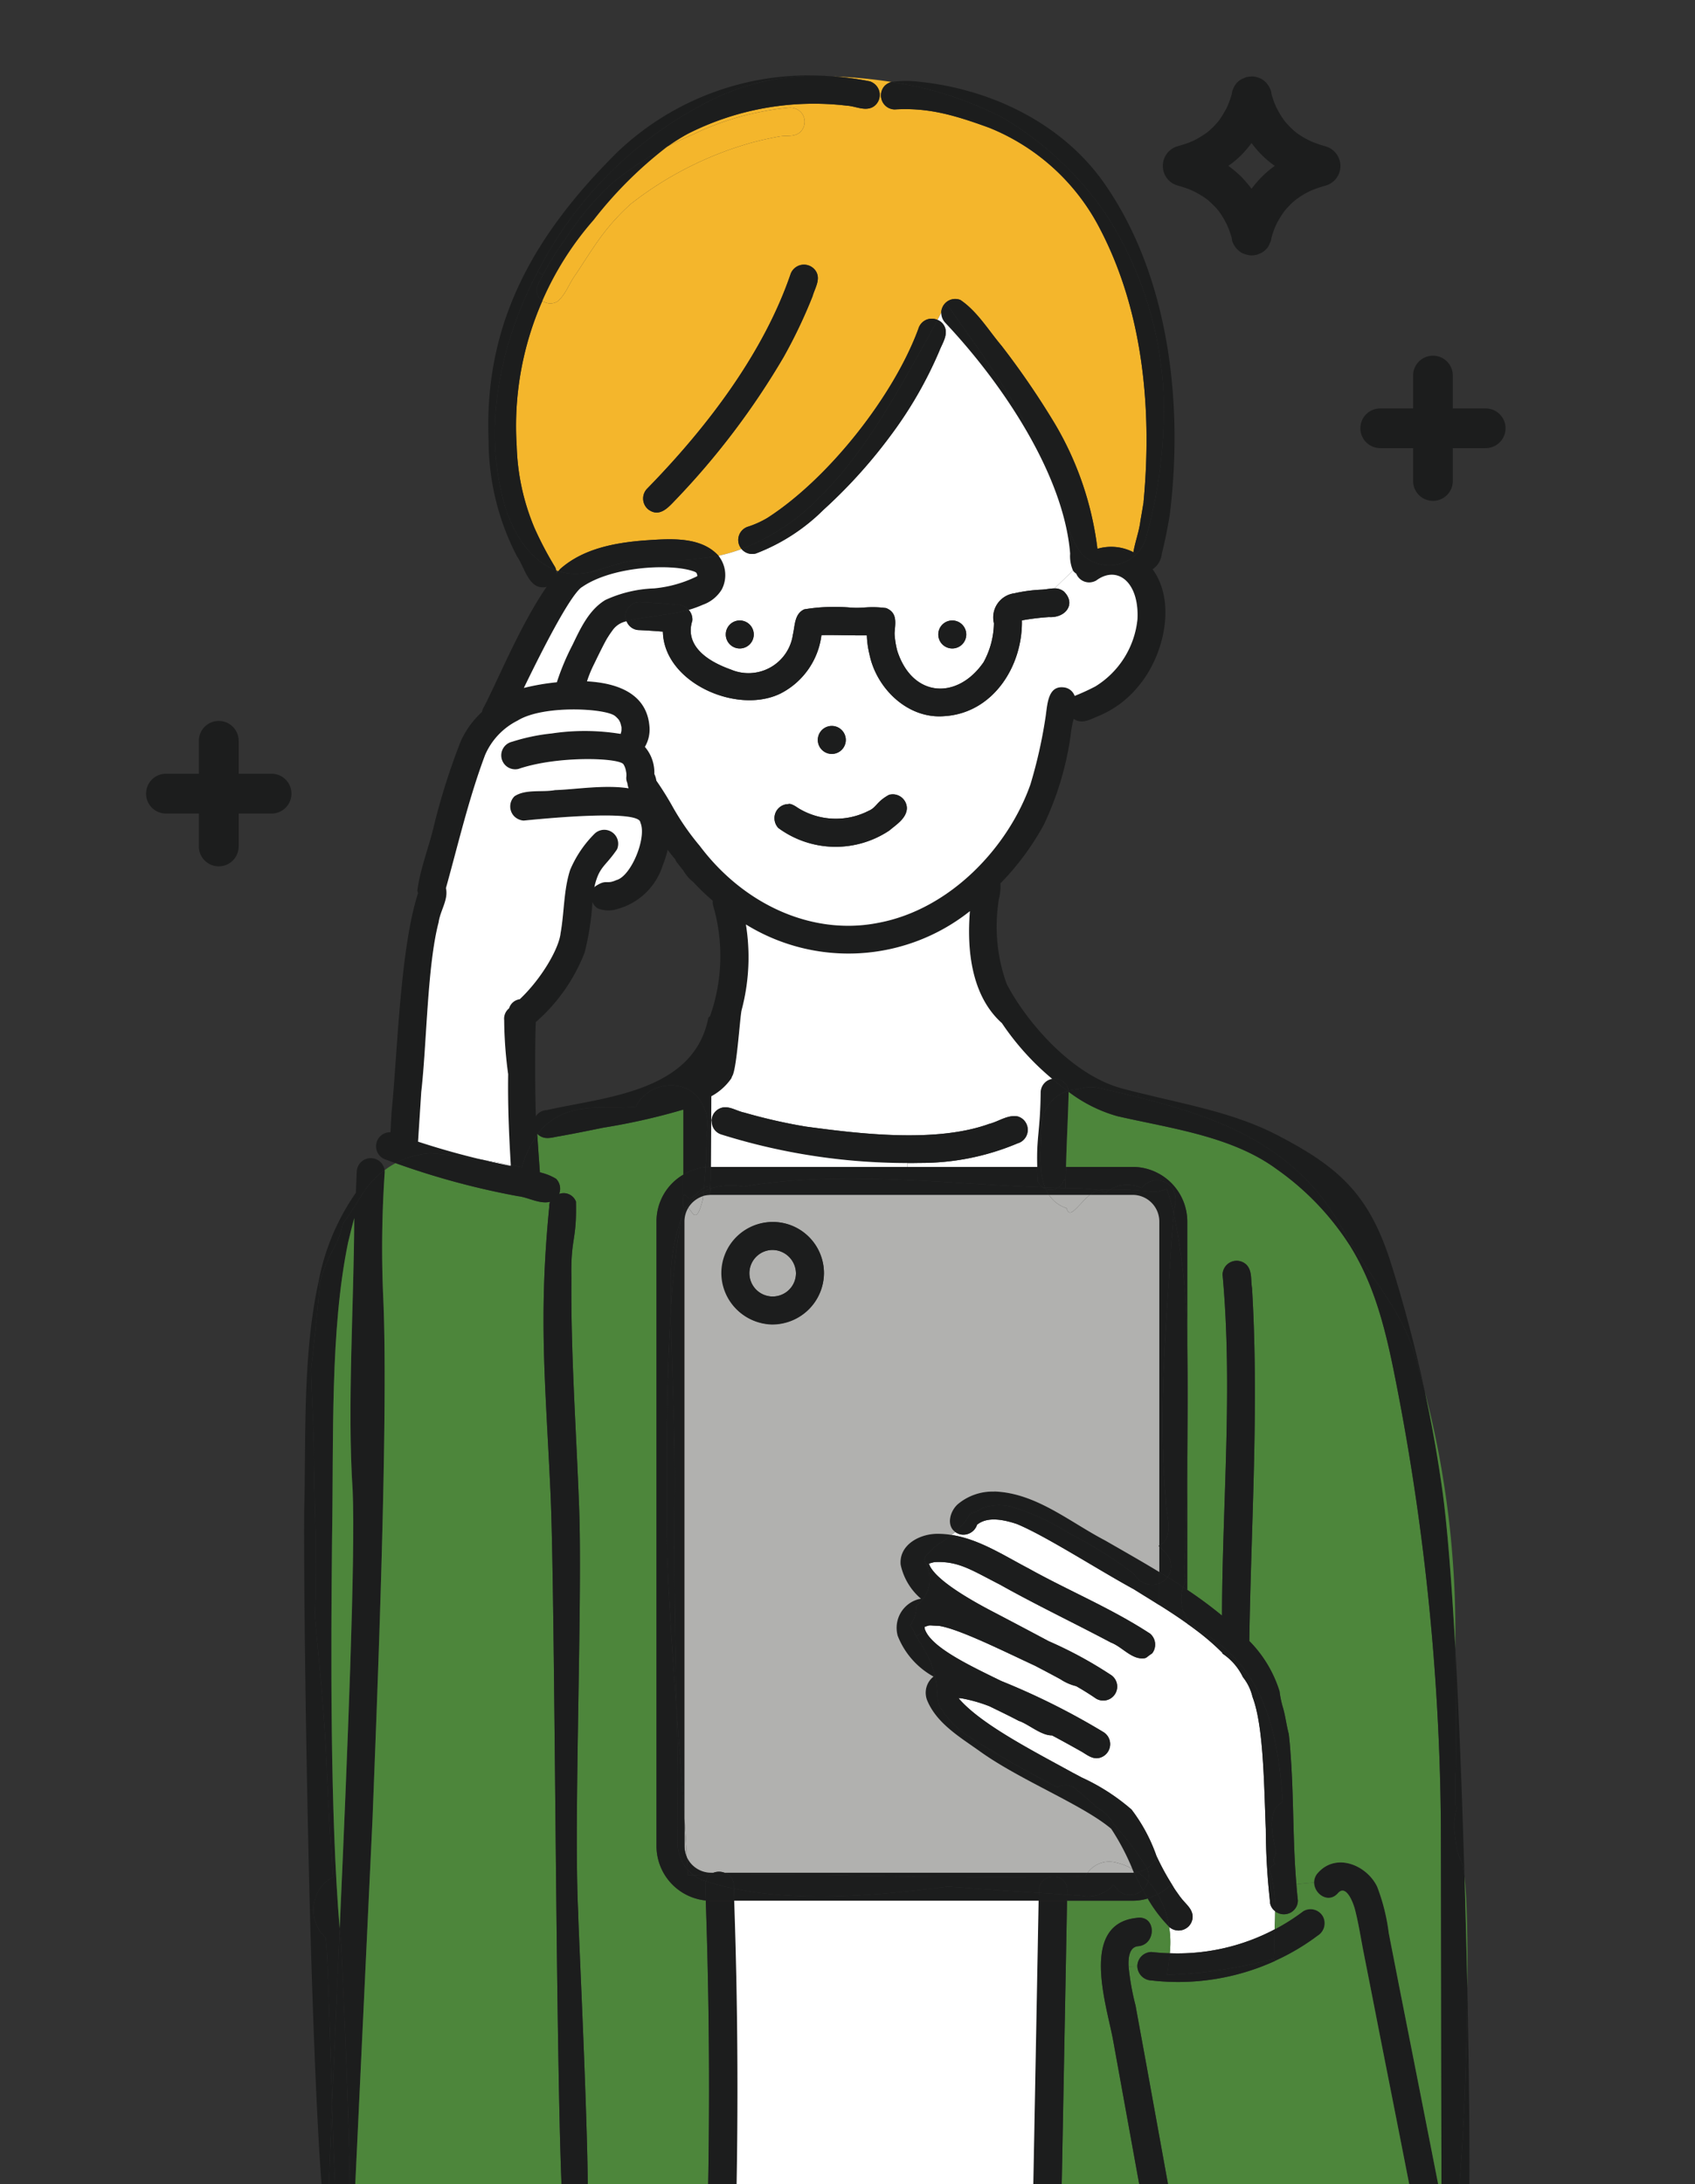 <svg xmlns="http://www.w3.org/2000/svg" xmlns:xlink="http://www.w3.org/1999/xlink" width="149" height="192" viewBox="0 0 149 192">
  <rect x="0" y="0" width="149" height="192" fill="#333333" stroke="none"/>
  <defs>
    <clipPath id="clip-path">
      <rect id="長方形_1864" data-name="長方形 1864" width="149" height="192" transform="translate(0 30.67)" fill="none"/>
    </clipPath>
    <clipPath id="clip-path-2">
      <rect id="長方形_1863" data-name="長方形 1863" width="119.51" height="189.356" transform="translate(12.84 37.319)" fill="none"/>
    </clipPath>
  </defs>
  <g id="グループ_1152" data-name="グループ 1152" transform="translate(0 -30.67)">
    <g id="グループ_1151" data-name="グループ 1151" clip-path="url(#clip-path)">
      <g id="グループ_1150" data-name="グループ 1150">
        <g id="グループ_1149" data-name="グループ 1149" clip-path="url(#clip-path-2)">
          <g id="グループ_1148" data-name="グループ 1148">
            <g id="グループ_1147" data-name="グループ 1147" clip-path="url(#clip-path-2)">
              <path id="パス_4350" data-name="パス 4350" d="M77.82,39.95a1.217,1.217,0,0,0,.83.34c2.89-.17,5.13.45,8.31,1.61a18.888,18.888,0,0,1,9.79,8.99c3.57,6.89,4.59,15.27,3.77,23.95a.249.249,0,0,1-.01.08c-.06.36-.21,1.26-.26,1.52-.11.94-.47,1.86-.62,2.78a.351.351,0,0,1-.08-.05,4.268,4.268,0,0,0-3.08-.26,28.265,28.265,0,0,0-3.74-10.99,71.576,71.576,0,0,0-4.69-6.86c-1.15-1.36-2.13-3.02-3.61-4.02a1.223,1.223,0,0,0-1.6.68,1.117,1.117,0,0,0-.09.44l-.33.63a1.217,1.217,0,0,0-1.14.07,1.246,1.246,0,0,0-.54.71C78.59,65.4,72.9,72.7,67.45,76.2a8.451,8.451,0,0,1-1.65.75,1.226,1.226,0,0,0-.86,1.51,1.249,1.249,0,0,0,.25.47,15.328,15.328,0,0,1-2.03.59l-.01-.01c-1.57-1.72-4.3-1.48-6.43-1.34-2.63.2-5.45.71-7.48,2.52l-.15.18a1.177,1.177,0,0,1-.2-.07,1,1,0,0,0-.13-.34,30,30,0,0,1-1.77-3.37,19.957,19.957,0,0,1-1.57-7.22,27.334,27.334,0,0,1,2.26-12.76,1.207,1.207,0,0,0,.55.22,1.259,1.259,0,0,0,.76-.15c.75-.61,1.05-1.64,1.63-2.4,1.75-2.66,2.56-4.1,4.8-6.16a30.718,30.718,0,0,1,10.44-5.35c.9-.25,1.82-.46,2.74-.62h.04c.59-.08,1.29.07,1.74-.41a1.235,1.235,0,0,0-.87-2.1v-.01a24.686,24.686,0,0,0-8.66,2.39c-.75.32-1.48.66-2.19,1.04a17.484,17.484,0,0,1,1.82-1.14,24.575,24.575,0,0,1,13.98-2.46c.76.04,1.57.51,2.28.11a1.238,1.238,0,0,0,.41-1.71,1.258,1.258,0,0,0-.7-.54,24.75,24.75,0,0,0-3.21-.43,43.153,43.153,0,0,1,5.1.48h.03a1.509,1.509,0,0,0-.58.32,1.246,1.246,0,0,0,.03,1.76M57.14,75.55c.94.56,1.69-.37,2.29-.99a67.211,67.211,0,0,0,9.45-12.5,44.4,44.4,0,0,0,2.55-5.35c.2-.71.73-1.48.3-2.19a1.248,1.248,0,0,0-2.25.29c-2.34,6.8-7.18,13.28-12.59,18.81a1.243,1.243,0,0,0,.01,1.75,1.077,1.077,0,0,0,.24.18" fill="#f4b62c"/>
              <path id="パス_4351" data-name="パス 4351" d="M52.19,50a27.259,27.259,0,0,0-4.51,7.11,1.227,1.227,0,0,1-.52-1.16c.18-.38.37-.76.57-1.13a27.772,27.772,0,0,1,2.03-3.23,25.481,25.481,0,0,1,3.97-4.75,28.939,28.939,0,0,1,4.93-3.28A35.723,35.723,0,0,0,52.19,50" fill="#1c1d1d"/>
              <path id="パス_4352" data-name="パス 4352" d="M48.89,80.8c-2.23-.81-3.68-3.14-4.42-5.38-2.07-6.73-.67-14.28,2.79-20.85l.47.25c-.2.37-.39.75-.57,1.13a1.227,1.227,0,0,0,.52,1.16,27.334,27.334,0,0,0-2.26,12.76,19.957,19.957,0,0,0,1.57,7.22,30,30,0,0,0,1.77,3.37,1,1,0,0,1,.13.34" fill="#1c1d1d"/>
              <path id="パス_4353" data-name="パス 4353" d="M47.26,54.57A34.332,34.332,0,0,1,61.62,39.94a20.612,20.612,0,0,1,11.62-2.55,24.75,24.75,0,0,1,3.21.43,1.258,1.258,0,0,1,.7.54,1.238,1.238,0,0,1-.41,1.71c-.71.4-1.52-.07-2.28-.11a24.575,24.575,0,0,0-13.98,2.46,17.484,17.484,0,0,0-1.82,1.14,28.939,28.939,0,0,0-4.93,3.28,25.481,25.481,0,0,0-3.97,4.75,27.772,27.772,0,0,0-2.03,3.23Z" fill="#1c1d1d"/>
              <path id="パス_4354" data-name="パス 4354" d="M51.11,82.3c-1.07.84-3.41,5.44-5.06,8.84a20.2,20.2,0,0,1,2.9-.5,21.313,21.313,0,0,1,1.37-3.27c.71-1.47,1.44-3.08,2.89-3.96a11.1,11.1,0,0,1,4.28-1.02,10.784,10.784,0,0,0,3.77-1.06l.01-.01.03-.04v-.01a.833.833,0,0,0-.04-.15l-.02-.06c-.02-.02-.03-.05-.06-.07a.351.351,0,0,1-.08-.05c-1.86-.76-7.29-.55-9.99,1.37ZM42.55,92.79c1.24-2.38,3.19-7.18,5.5-10.54a1.063,1.063,0,0,1-.19.04c-1.4.15-1.75-1.78-2.41-2.71a22.1,22.1,0,0,1-2.5-10.2c-.43-10.43,4.09-18.15,11.28-25.3a24.376,24.376,0,0,1,19.01-6.69,20.612,20.612,0,0,0-11.62,2.55A34.332,34.332,0,0,0,47.26,54.57c-3.46,6.57-4.86,14.12-2.79,20.85.74,2.24,2.19,4.57,4.42,5.38a.831.831,0,0,1,.03.27c.06-.07.11-.14.17-.2a4.825,4.825,0,0,0,1.54.24c1.73-.02,3.27-.92,4.97-1.14a33.9,33.9,0,0,0,7.56-.45,2.728,2.728,0,0,1,.29,2.96,3.188,3.188,0,0,1-1.67,1.35,9.708,9.708,0,0,1-1.24.45,1.324,1.324,0,0,0-.88-.45.544.544,0,0,0-.18,0c-1.04-.12-2.08-.18-3.13-.23A1.227,1.227,0,0,0,55,84.7a1.261,1.261,0,0,0,.08.58,1.047,1.047,0,0,0-.17.04,1.962,1.962,0,0,0-1.08.78c-.13.18-.26.36-.38.56-.25.35-1.07,2.06-1.23,2.39a10.416,10.416,0,0,0-.62,1.51c2.78.15,5.33,1.14,5.5,4.08a3,3,0,0,1-.41,1.68,3.451,3.451,0,0,1,.83,2.38,2.114,2.114,0,0,1,.18.59,27.77,27.77,0,0,1,1.48,2.38,22.414,22.414,0,0,0,2.34,3.36c3.9,5.19,9.93,7.91,15.72,6.75,6.29-1.19,11.39-6.63,13.34-12.16a42.058,42.058,0,0,0,1.32-5.86c.18-1.1.16-2.99,1.79-2.64a1.147,1.147,0,0,1,.78.72,19.727,19.727,0,0,0,1.81-.83,7.855,7.855,0,0,0,3.71-5.92c.16-3.26-1.78-4.77-3.63-3.39a1.008,1.008,0,0,1-.15.07,1.221,1.221,0,0,1-1.6-.67,1.343,1.343,0,0,1-.14-.11.8.8,0,0,1-.15-.17,3.213,3.213,0,0,1-.25-1.49c-.55-6.86-5.86-14.86-10.98-20.29a1.274,1.274,0,0,1-.35-.88c.14-.27.29-.54.43-.82,1.64,2.3,3.31,4.59,4.82,6.97A55.172,55.172,0,0,1,93,74.07c.78,1.75.86,3.85,2.14,5.34a3.393,3.393,0,0,0,5.7-1.84,41.259,41.259,0,0,0,1.42-12.7A31.792,31.792,0,0,0,97.22,49.5a29.022,29.022,0,0,0-9-8.44,31.344,31.344,0,0,0-9.85-3.19,9.9,9.9,0,0,1,1.81-.07c6.69.52,13.41,3.69,17.17,9.39,5.5,8.16,6.67,19.21,5.47,28.8-.19,1.12-.41,2.25-.69,3.35a1.866,1.866,0,0,1-.81,1.37c2.1,2.87,1.01,7.58-1.21,10.23a8.865,8.865,0,0,1-3.6,2.69c-.63.26-1.35.69-2.02.29a.391.391,0,0,1-.1-.08,8.722,8.722,0,0,0-.28,1.51,27.01,27.01,0,0,1-2.35,7.81,23.321,23.321,0,0,1-3.82,5.16,4.29,4.29,0,0,1-.16,1.47v.07a.359.359,0,0,0-.02.11.57.57,0,0,0-.01.13,14.827,14.827,0,0,0,.74,7.05c1.61,3.12,5.68,8.12,10.39,9.26.4.11.81.21,1.22.31l-.1.39c-1.05-.27-2.13-.52-3.21-.76a3.375,3.375,0,0,0-1.99.07,3.158,3.158,0,0,0-.87.13,1.231,1.231,0,0,0-1.22-1.07,1.635,1.635,0,0,0-.22.02,23.2,23.2,0,0,1-4.42-4.9c-2.63-2.35-3.1-6.3-2.81-9.84a17.157,17.157,0,0,1-19.69,1.17,18.094,18.094,0,0,1-.38,7.54c-.15.65-.43,5.27-.83,5.8a1.668,1.668,0,0,1-.08.2,5.049,5.049,0,0,1-1.75,1.56l-.01,2.18-.02,4.03c-.16,0-.32.01-.48.02.05-.68.07-1.35.08-2.03-.02-1.05.3-2.2-.21-3.18-1.07-2.79-4.9-2.45-5.98-.11-2.09.21-4.29-.19-6.26.59a5.4,5.4,0,0,0-2.39,1.83c-.02-.01-.03-.03-.04-.04a.277.277,0,0,0,.01.09,9.068,9.068,0,0,0-1.35,2.86c-.33-.07-.65-.14-.98-.2-.16-2.66-.27-5.32-.23-7.98a36.573,36.573,0,0,1-.35-4.74,1.173,1.173,0,0,1,.43-1.05,1.143,1.143,0,0,1,.94-.8c1.94-1.83,3.46-4.49,3.59-5.82.33-1.84.26-3.76.84-5.55a9.929,9.929,0,0,1,2.18-3.21,1.227,1.227,0,0,1,1.94,1.41c-.99,1.45-1.48,1.48-1.89,2.91-.04.13-.07.28-.1.43a.524.524,0,0,1,.1-.11c1.02-.65.89-.11,1.83-.53,1.31-.34,2.7-3.77,2.11-5.06-.04-1.01-6.29-.57-10.26-.17a1.308,1.308,0,0,1-.83-.38,1.246,1.246,0,0,1,.03-1.76c.98-.65,2.42-.33,3.56-.54,1.75-.05,4.33-.49,6.46-.16v-.02a1.674,1.674,0,0,1-.1-.43,1.194,1.194,0,0,1-.1-.49,1.514,1.514,0,0,0,.01-.37c-.01-.08-.03-.17-.04-.25a2.335,2.335,0,0,0-.07-.25,1.55,1.55,0,0,0-.14-.29c-.33-.58-5.76-.79-9.24.4a1.227,1.227,0,1,1-.56-2.39,17.189,17.189,0,0,1,3.49-.73,19.55,19.55,0,0,1,6.06.04c.02-.08.04-.16.06-.23a2.166,2.166,0,0,0,.01-.36c-.03-.13-.06-.27-.1-.39a2.29,2.29,0,0,0-.14-.27,2.417,2.417,0,0,0-.32-.32c-.82-.68-6.31-1-8.57.4a6.071,6.071,0,0,0-2.86,3.03c-1.43,3.81-2.35,7.79-3.44,11.7.24.98-.51,2-.64,2.99-1.01,3.85-1.04,10.67-1.53,14.93-.09,1.45-.19,2.91-.28,4.36q2.79.915,5.65,1.59c-1.51-.25-3.03-.44-4.55-.57a7.551,7.551,0,0,0-3.07.87c-.28-.09-.56-.2-.84-.3a1.236,1.236,0,0,1,.39-2.42c.02-.55.06-1.1.08-1.65.53-5.15.74-14.41,2.34-19.37a.865.865,0,0,1-.06-.23c.25-1.93,1.02-3.81,1.46-5.71a59.173,59.173,0,0,1,2.33-7.35,7.817,7.817,0,0,1,1.89-2.63,1.3,1.3,0,0,1,.18-.46m8.84,21.61a15.55,15.55,0,0,1-4.29,6.11c-.08,1.42-.07,6.85.01,8.28a1.136,1.136,0,0,1,.94-.54c5.12-1.16,12.95-1.58,14.22-8.13a1.266,1.266,0,0,1,.13-.11h.01a15.836,15.836,0,0,0,.29-9.7,1.032,1.032,0,0,1-.04-.46,20.654,20.654,0,0,1-1.72-1.65,3.51,3.51,0,0,1-.87-1.01c-.24-.29-.48-.59-.7-.91.01,0,.02-.01.04-.01-.01-.01-.02-.03-.03-.04-.24-.28-.47-.57-.69-.86a9.75,9.75,0,0,1-.44,1.39,5.769,5.769,0,0,1-4.01,3.82,2.515,2.515,0,0,1-1.71-.07,1.211,1.211,0,0,1-.45-.55,23.849,23.849,0,0,1-.69,4.44" fill="#1c1d1d"/>
              <path id="パス_4355" data-name="パス 4355" d="M68.6,42.65c-.92.16-1.84.37-2.74.62a30.718,30.718,0,0,0-10.44,5.35c-2.24,2.06-3.05,3.5-4.8,6.16-.58.76-.88,1.79-1.63,2.4a1.259,1.259,0,0,1-.76.15,1.207,1.207,0,0,1-.55-.22A27.259,27.259,0,0,1,52.19,50a35.723,35.723,0,0,1,6.47-6.44c.71-.38,1.44-.72,2.19-1.04a24.686,24.686,0,0,1,8.66-2.39v.01a1.235,1.235,0,0,1,.87,2.1c-.45.48-1.15.33-1.74.41Z" fill="#f4b62c"/>
              <path id="パス_4356" data-name="パス 4356" d="M92.48,183.21c.83.44,1.66.9,2.46,1.35.55.29,1.09.82,1.76.61a1.244,1.244,0,0,0,.3-2.25,62.711,62.711,0,0,0-8.98-4.49c-2.81-1.37-5.93-2.86-6.65-4.38a.467.467,0,0,0-.05-.1l-.01-.04c-.01-.04-.02-.09-.03-.14v-.09l.01-.01.01-.01c.54-.17.23-.11,1.23-.08,1.5.22,4.57,1.68,7.18,2.91.42.2.85.4,1.28.6.74.39,1.49.78,2.24,1.19a4.3,4.3,0,0,0,1.37.6c.6.34,1.19.71,1.76,1.1a1.228,1.228,0,0,0,1.24-2.12,36.242,36.242,0,0,0-5.41-2.93q-2.355-1.26-4.73-2.5c-2.75-1.42-5.38-3.07-5.8-4.3v-.01l.01-.01a3.616,3.616,0,0,1,.47-.13c2.1-.12,3.28.71,5.75,1.97,3.21,1.8,6.53,3.38,9.77,5.1,1.01.38,1.87,1.57,2.99,1.37a.69.69,0,0,0,.15-.07,5.922,5.922,0,0,1,.48-.35,1.262,1.262,0,0,0-.2-1.75c-.05-.03-.09-.06-.13-.08-3.35-2.17-7.06-3.7-10.54-5.64-2.15-1.12-4.34-2.57-6.77-2.94.1-.08.21-.16.32-.25l.01-.01a1.424,1.424,0,0,0,.41.2,1.265,1.265,0,0,0,1.51-.84c.58-.46,1.54-.72,3.5-.06,2.54,1.05,6.93,3.9,10.29,5.74.76.48,1.51.93,2.23,1.39v-.01c.86.54,1.68,1.08,2.45,1.63v.01c.22.15.44.31.65.47a21.178,21.178,0,0,1,2.44,2.09v.06a5.2,5.2,0,0,1,1.81,2.08,4.363,4.363,0,0,1,.84,1.73c.97,2.52,1.01,7.58,1.17,11.64a59.557,59.557,0,0,0,.36,6.26,1.125,1.125,0,0,0,.46.94v.01c0,.4-.01.93-.04,1.59a18.281,18.281,0,0,1-9.22,2.1c.03-.32.05-.63.05-.95a7.99,7.99,0,0,0-.11-1.37,1.248,1.248,0,0,0,1.73-.06,1.222,1.222,0,0,0,.34-.84c-.01-.69-.61-1.11-1-1.62a.124.124,0,0,1-.02-.03.01.01,0,0,1-.01-.01.736.736,0,0,0-.05-.06.138.138,0,0,1-.03-.04c-.17-.24-.52-.72-.59-.87-.05-.07-.09-.15-.14-.23a22.1,22.1,0,0,1-1.3-2.39.589.589,0,0,1-.04-.08,14.749,14.749,0,0,0-2.19-4.08,18.164,18.164,0,0,0-4.36-2.81l-.83-.44c-3.66-2.01-8.09-4.28-10.02-6.54a2.009,2.009,0,0,1,.25.01,13.143,13.143,0,0,1,2.47.7c.86.42,1.72.83,2.57,1.28.86.28,1.97,1.3,2.93,1.28" fill="#fff"/>
              <path id="パス_4357" data-name="パス 4357" d="M64.51,196.67c6.04,1.27,13.05.57,18.77-.17,1.73.11,3.47.24,5.2.37l2.84.18c-.01.23-.01.46-.02.69H64.54c0-.36-.02-.71-.03-1.07" fill="#1c1d1d"/>
              <path id="パス_4358" data-name="パス 4358" d="M51.61,225.67a.948.948,0,0,1-.09.38,1.135,1.135,0,0,1-.39.25,1.213,1.213,0,0,1-1.6-.63Z" fill="#1c1d1d"/>
              <path id="パス_4359" data-name="パス 4359" d="M97.68,191.42c-2.52-2.12-7.94-4.24-11.49-6.77-1.74-1.25-3.82-2.45-4.68-4.5a1.812,1.812,0,0,1,.55-2.11l.12-.03a8.774,8.774,0,0,1,.24,1.97c.02.08.04.17.07.31-.01.47,1.3,2.13,2.43,2.87,2.6,1.67,5.29,3.21,8.04,4.62a1.436,1.436,0,0,1,1.35-.05c.72.56,1.42,1.16,2.09,1.79a4.4,4.4,0,0,1,1.37,1.24.948.948,0,0,1,.11.25,24.093,24.093,0,0,1,2.89,3.78.536.536,0,0,1,.05.11,2.358,2.358,0,0,1-.82.33,2.69,2.69,0,0,0-.46-.28,20.84,20.84,0,0,0-1.86-3.53" fill="#1c1d1d"/>
              <path id="パス_4360" data-name="パス 4360" d="M67.85,140.54a2.081,2.081,0,0,1,2.12,2.05,2.046,2.046,0,1,1-2.12-2.05" fill="#b1b1af"/>
              <path id="パス_4361" data-name="パス 4361" d="M93.94,126.71c-.05,2.17-.18,4.35-.23,6.53H91.5c-.09-1.21.05-2.52.06-3.57a3.284,3.284,0,0,1,2.3-3.1c.02.02.05.04.07.06a.22.22,0,0,1,.01.08" fill="#1c1d1d"/>
              <path id="パス_4362" data-name="パス 4362" d="M127.94,175.7c.33,6.06.6,13.03.79,19.82a6.7,6.7,0,0,0-.15-.93,5.1,5.1,0,0,1-.3-.73,4.759,4.759,0,0,1-.21-.6c-.09-.62-.17-1.24-.25-1.87a6.731,6.731,0,0,1,.27-1.91,1.738,1.738,0,0,0-.15-.13c.03-.99-.07-2.02.02-2.96.05-3.56.01-7.13-.02-10.69" fill="#1c1d1d"/>
              <path id="パス_4363" data-name="パス 4363" d="M30.53,226.12a1.381,1.381,0,0,1-.27.08,1.015,1.015,0,0,0,.32-.22.812.812,0,0,0,.09-.31h.39a1.161,1.161,0,0,1-.53.45" fill="#1c1d1d"/>
              <path id="パス_4364" data-name="パス 4364" d="M93.82,196.85c0,.12,0,.25-.01.37-.83-.06-1.66-.12-2.49-.17v-.2a1.217,1.217,0,0,1,1.27-1.21,1.158,1.158,0,0,1,1.23,1.21" fill="#1c1d1d"/>
              <path id="パス_4365" data-name="パス 4365" d="M101.77,197.19a5.265,5.265,0,0,0-.85-1.15,1.556,1.556,0,0,0-.1-1.14,2.336,2.336,0,0,0,.88-1.01,22.1,22.1,0,0,0,1.3,2.39,7.124,7.124,0,0,1-1.23.91" fill="#1c1d1d"/>
              <path id="パス_4366" data-name="パス 4366" d="M92.96,135.09a1.35,1.35,0,0,0,.45-.44c.28-.87.23.28.23.49-.11-.01-.21-.03-.32-.04s-.24-.01-.36-.01" fill="#1c1d1d"/>
              <path id="パス_4367" data-name="パス 4367" d="M127.01,225.59l-.43.02a1.233,1.233,0,0,0,.21-.43,1.089,1.089,0,0,0,.22.41" fill="#4d863b"/>
              <path id="パス_4368" data-name="パス 4368" d="M60.17,138.04v52.48c-.02-.42-.05-.83-.08-1.24-.19-2.66-.39-5.31-.59-7.97-.15-6.32-.27-12.64-.2-18.96.07-5.58-.27-11.15-.31-16.73a66.039,66.039,0,0,1,.88-7.72q.03-.15.06-.27a.037.037,0,0,0,.01-.03,6.45,6.45,0,0,1,.46-.82.137.137,0,0,1,.1.06,2.323,2.323,0,0,0-.33,1.2" fill="#1c1d1d"/>
              <path id="パス_4369" data-name="パス 4369" d="M44.9,133.07a.277.277,0,0,1,.01.09c-.84-.17-1.68-.35-2.51-.55.84.13,1.67.28,2.5.46" fill="#fff"/>
              <path id="パス_4370" data-name="パス 4370" d="M62.54,225.67H51.61c.34-3.28-.81-26.13-.78-26.82-.42-8.14.4-27.77.07-35.9-.25-6.66-.73-13.32-.67-19.98-.07-3.55.48-3.17.4-6.68a1.155,1.155,0,0,0-1.48-.67,1.252,1.252,0,0,0-.26-1.33,4.758,4.758,0,0,0-1.43-.57c-.08-1.1-.16-2.21-.23-3.31a.219.219,0,0,1,.03-.05,1.077,1.077,0,0,0,.24.18c.54.32,1.13.08,1.7,0,1.29-.23,2.56-.49,3.84-.75a56.267,56.267,0,0,0,7.03-1.59v5.72a4.752,4.752,0,0,0-2.36,4.12v54.89a4.81,4.81,0,0,0,4.33,4.79q.48,13.53.17,27.08a1.116,1.116,0,0,0,.33.87" fill="#4d863b"/>
              <path id="パス_4371" data-name="パス 4371" d="M105.45,174.01c5.07,2.83,6.73,7.76,7.23,14.03.05.33.06.67.08,1.02-1.22.62-1.07,2.28-.65,4.09.2.74-.44.95,0,1.36a2.845,2.845,0,0,0-.53.38,10.356,10.356,0,0,1,.46,2.47,2.562,2.562,0,0,1,.03.39c.01.06.02.11.03.17a6.179,6.179,0,0,1-.01.74,1.125,1.125,0,0,1-.46-.94,59.557,59.557,0,0,1-.36-6.26c-.16-4.06-.2-9.12-1.17-11.64a4.363,4.363,0,0,0-.84-1.73,5.2,5.2,0,0,0-1.81-2.08v-.06a21.178,21.178,0,0,0-2.44-2.09l.07-.1c.12.09.24.17.37.25" fill="#1c1d1d"/>
              <path id="パス_4372" data-name="パス 4372" d="M100.82,194.9a1.556,1.556,0,0,1,.1,1.14,5.089,5.089,0,0,0-.92-.81,2.358,2.358,0,0,0,.82-.33" fill="#1c1d1d"/>
              <path id="パス_4373" data-name="パス 4373" d="M101.77,197.19a7.763,7.763,0,0,1,1,2.85l-.03-.03a12.431,12.431,0,0,1-1.86-2.46Z" fill="#1c1d1d"/>
              <path id="パス_4374" data-name="パス 4374" d="M84.94,86.44a1.23,1.23,0,1,0-1.23,1.23,1.229,1.229,0,0,0,1.23-1.23M65.03,87.67a1.23,1.23,0,1,0-1.23-1.23,1.229,1.229,0,0,0,1.23,1.23m-1.87-8.15a15.328,15.328,0,0,0,2.03-.59,1.216,1.216,0,0,0,1.26.39,17.027,17.027,0,0,0,5.94-3.84,44.725,44.725,0,0,0,5.91-6.54,35.744,35.744,0,0,0,4.26-7.39c.27-.71.87-1.52.42-2.28a1.152,1.152,0,0,0-.57-.48l.33-.63a1.274,1.274,0,0,0,.35.88c5.12,5.43,10.43,13.43,10.98,20.29a3.213,3.213,0,0,0,.25,1.49L92.7,82.39c-.36,0-.74.09-1.1.11a13.261,13.261,0,0,0-2.43.32,2.14,2.14,0,0,0-1.8,2.63,7.349,7.349,0,0,1-.91,3.43c-2.29,3.32-6.24,3.14-7.58-.99a7.342,7.342,0,0,1-.2-1.04,3.517,3.517,0,0,1-.04-.56c.06-.87.27-1.75-.74-2.17-1.71-.21-1.92.07-3.31-.06a16.33,16.33,0,0,0-3.89.17c-.87.39-.81,1.41-1,2.22a3.944,3.944,0,0,1-5.46,3.07c-2.94-1.05-3.92-2.63-3.38-4.29a1.242,1.242,0,0,0-.32-.95,9.708,9.708,0,0,0,1.24-.45,3.188,3.188,0,0,0,1.67-1.35,2.728,2.728,0,0,0-.29-2.96" fill="#fff"/>
              <path id="パス_4375" data-name="パス 4375" d="M122.99,205.25q1.875,9.465,3.73,18.92l.07,1.01a1.233,1.233,0,0,1-.21.43l-2.04.06a1.113,1.113,0,0,1-.15-.4q-1.515-7.725-3.04-15.44-.735-3.795-1.49-7.59c-.24-1.23-.43-2.48-.74-3.69-.12-.5-.76-2.33-1.51-1.47-.83.95-2.09.07-2.09-.94a1.228,1.228,0,0,1,.32-.83c1.6-1.83,4.3-.71,5.22,1.2a17.3,17.3,0,0,1,1.02,4.08c.3,1.55.61,3.11.91,4.66" fill="#1c1d1d"/>
              <path id="パス_4376" data-name="パス 4376" d="M62.47,135.14c-.02.01-.03.01-.04.02v-.05c.01.01.03.02.04.03" fill="#1c1d1d"/>
              <path id="パス_4377" data-name="パス 4377" d="M93.93,126.63a12.779,12.779,0,0,0,4.29,2.15c4.69,1.08,10.08,1.75,14.04,4.68a23.987,23.987,0,0,1,6.42,6.72c1.92,3.08,2.94,6.55,3.81,10.85a209.275,209.275,0,0,1,4.17,39.86c.02,2.18.04,28.32.06,33.28q-1.86-9.465-3.73-18.92c-.3-1.55-.61-3.11-.91-4.66a17.3,17.3,0,0,0-1.02-4.08c-.92-1.91-3.62-3.03-5.22-1.2a1.228,1.228,0,0,0-.32.83l-1.56.15c-.33-3.84-.22-7.7-.52-11.54-.03-.55-.09-1.11-.15-1.67-.21-.77-.29-1.57-.52-2.34a8.493,8.493,0,0,1-.29-1.4,10.878,10.878,0,0,0-2.66-4.43c.16-10.34.86-20.69.24-31.02-.12-.69.03-1.52-.49-2.05a1.234,1.234,0,0,0-1.75.03,1.251,1.251,0,0,0-.35.84c.91,9.95-.02,20.01-.05,29.97a37.561,37.561,0,0,0-3.05-2.26V158.78c.02-1.03.03-2.06.04-3.09.02-2.25.02-4.52-.04-6.72V138.04a4.816,4.816,0,0,0-4.81-4.8H93.71c.05-2.18.18-4.36.23-6.53a.22.22,0,0,0-.01-.08" fill="#4d863b"/>
              <path id="パス_4378" data-name="パス 4378" d="M91.87,135.05a.612.612,0,0,0,.05.12.853.853,0,0,1-.25-.13.673.673,0,0,0,.2.01" fill="#1c1d1d"/>
              <path id="パス_4379" data-name="パス 4379" d="M27.59,158.27c.03,4.84.32,9.6.08,14.37.42,4.58.9,9.15,1.06,13.75.12,2.4.23,4.81.4,7.22.09.67.04,1.39.15,2.06a3.236,3.236,0,0,0-.8.57,3.372,3.372,0,0,0-.92,2.31l-.32.01c-.36-13.89-.54-28.75-.5-35.1.17-5.8-.18-13.59,1.26-20.11l.12.02c-.19,2.54-.48,5.07-.77,7.6.04,2.51.23,5,.24,7.3" fill="#1c1d1d"/>
              <path id="パス_4380" data-name="パス 4380" d="M31.78,135.75c-.66,1.07-1.2,1.86-1.66,2.54a7.538,7.538,0,0,1-.81,2.16,13.265,13.265,0,0,0-1.19,2.92l-.12-.02a20.119,20.119,0,0,1,3.28-7.83c.03-.61.05-1.21.08-1.82a1.231,1.231,0,0,1,2.45-.17,7.45,7.45,0,0,0-2.03,2.22" fill="#1c1d1d"/>
              <path id="パス_4381" data-name="パス 4381" d="M91.92,135.17a1.223,1.223,0,0,0,.92-.02l.12-.06c.12,0,.24.01.36.01s.21.03.32.04a16.32,16.32,0,0,1,2.98.14,2.1,2.1,0,0,0-.81.42h-3.6a2.467,2.467,0,0,1-.29-.53" fill="#1c1d1d"/>
              <path id="パス_4382" data-name="パス 4382" d="M130.6,66.57a1.745,1.745,0,1,1,0,3.49h-2.89v2.89a1.745,1.745,0,1,1-3.49,0V70.06h-2.89a1.745,1.745,0,1,1,0-3.49h2.89V63.68a1.745,1.745,0,1,1,3.49,0v2.89Z" fill="#1c1d1d"/>
              <path id="パス_4383" data-name="パス 4383" d="M93.86,126.57a3.284,3.284,0,0,0-2.3,3.1c-.01,1.05-.15,2.36-.06,3.57h-.32c-.08-2.68.26-3.1.3-6.53a1.226,1.226,0,0,1,1.01-1.21c.45.38.91.74,1.37,1.07" fill="#1c1d1d"/>
              <path id="パス_4384" data-name="パス 4384" d="M87.46,172.43q2.37,1.245,4.73,2.5a36.242,36.242,0,0,1,5.41,2.93,1.228,1.228,0,0,1-1.24,2.12c-.57-.39-1.16-.76-1.76-1.1a4.3,4.3,0,0,1-1.37-.6c-.75-.41-1.5-.8-2.24-1.19-.43-.2-.86-.4-1.28-.6-2.61-1.23-5.68-2.69-7.18-2.91-1-.03-.69-.09-1.23.08l-.01.01-.01.01v.09c.01.05.02.1.03.14l.01.04a.467.467,0,0,1,.05.1l-.83.42a7.208,7.208,0,0,0-.52-.94,2.878,2.878,0,0,0,.53-1.7,2.762,2.762,0,0,0,.54-.54,2.964,2.964,0,0,0,.36-3.07l.21-.09c.42,1.23,3.05,2.88,5.8,4.3" fill="#1c1d1d"/>
              <path id="パス_4385" data-name="パス 4385" d="M62.43,135.11v.05a3.4,3.4,0,0,0-.58.26l.03-.33a.465.465,0,0,1,.55.02" fill="#1c1d1d"/>
              <path id="パス_4386" data-name="パス 4386" d="M92.84,135.15a1.223,1.223,0,0,1-.92.02.612.612,0,0,1-.05-.12c.36.02.73.03,1.09.04l-.12.06" fill="#1c1d1d"/>
              <path id="パス_4387" data-name="パス 4387" d="M60.4,136.78a4.026,4.026,0,0,1,1.45-1.36c-.01.13-.03.25-.04.38l-.01.01a2.386,2.386,0,0,0-1.3,1.03.137.137,0,0,0-.1-.06" fill="#1c1d1d"/>
              <path id="パス_4388" data-name="パス 4388" d="M64.54,197.74q.48,13.53.17,27.06a1.175,1.175,0,0,1-.37.87h-1.8a1.116,1.116,0,0,1-.33-.87q.3-13.545-.17-27.08c.16.01.32.02.48.02Z" fill="#1c1d1d"/>
              <path id="パス_4389" data-name="パス 4389" d="M62.43,135.11a.465.465,0,0,0-.55-.02c.07-.61.11-1.22.14-1.83.16-.01.32-.02.48-.02v.92c-.02,0-.04.52-.07.95" fill="#1c1d1d"/>
              <path id="パス_4390" data-name="パス 4390" d="M100.82,225.56c.53.04,1.06.08,1.6.1a1.213,1.213,0,0,1-1.6-.1" fill="#1c1d1d"/>
              <path id="パス_4391" data-name="パス 4391" d="M59.87,137.9a66.039,66.039,0,0,0-.88,7.72c-.01-.53-.01-1.06-.01-1.59a16.486,16.486,0,0,1,.95-6.4q-.03.12-.06.27" fill="#1c1d1d"/>
              <path id="パス_4392" data-name="パス 4392" d="M93.93,126.55a.185.185,0,0,0-.07.02c-.46-.33-.92-.69-1.37-1.07a1.635,1.635,0,0,1,.22-.02,1.231,1.231,0,0,1,1.22,1.07" fill="#1c1d1d"/>
              <path id="パス_4393" data-name="パス 4393" d="M91.87,135.05a5.5,5.5,0,0,1-.37-1.81h2.21c-.02.53-.03,1.05-.03,1.58-.02.17-.03.27-.04.32,0-.21.05-1.36-.23-.49a1.35,1.35,0,0,1-.45.44c-.36-.01-.73-.02-1.09-.04" fill="#1c1d1d"/>
              <path id="パス_4394" data-name="パス 4394" d="M62.35,135.71a2.344,2.344,0,0,0-.54.09c.01-.13.03-.25.04-.38a3.4,3.4,0,0,1,.58-.26c-.02.19-.03.36-.05.45-.01.02-.01.03-.02.04s0,.01,0,.01a.01.01,0,0,1-.01.01Z" fill="#1c1d1d"/>
              <path id="パス_4395" data-name="パス 4395" d="M99.56,133.24a4.816,4.816,0,0,1,4.81,4.8v10.93a59.206,59.206,0,0,0-1.18-11.59c.02-.24.04-.44.05-.55a2.171,2.171,0,0,0-.12-1.62,1.681,1.681,0,0,0-2.3-.54,1.525,1.525,0,0,0-.47.44,2.847,2.847,0,0,0-2.73.11l-.01.01c-.25,0-.5,0-.75.01a.672.672,0,0,0-.24.04,16.32,16.32,0,0,0-2.98-.14c.01-.05.02-.15.04-.32,0-.53.01-1.05.03-1.58Z" fill="#1c1d1d"/>
              <path id="パス_4396" data-name="パス 4396" d="M30,201.67c.02.68,1.03,21.19.67,24h-.96c-.18-.07-.35-4.75-.52-10.02v-.02c.18-4.33.43-9.72.67-15.43.05.5.09.99.14,1.47" fill="#1c1d1d"/>
              <path id="パス_4397" data-name="パス 4397" d="M62.54,225.67h1.8a1.369,1.369,0,0,1-1.8,0" fill="#1c1d1d"/>
              <path id="パス_4398" data-name="パス 4398" d="M23.87,98.68a1.75,1.75,0,0,1,0,3.5H20.98v2.89a1.75,1.75,0,0,1-3.5,0v-2.89H14.59a1.75,1.75,0,0,1,0-3.5h2.89V95.79a1.75,1.75,0,0,1,3.5,0v2.89Z" fill="#1c1d1d"/>
              <path id="パス_4399" data-name="パス 4399" d="M100.52,74.84a.037.037,0,0,0,.01-.03.516.516,0,0,1-.02.11.249.249,0,0,0,.01-.08" fill="#f4b62c"/>
              <path id="パス_4400" data-name="パス 4400" d="M29.19,215.65c.17,5.27.34,9.95.52,10.02h.96a.812.812,0,0,1-.09.31,1.015,1.015,0,0,1-.32.22,1.25,1.25,0,0,1-1.36-.72c-.08-.54.06-4.32.29-9.83" fill="#1c1d1d"/>
              <path id="パス_4401" data-name="パス 4401" d="M112.05,200.26a18.47,18.47,0,0,0,2.52-1.6,1.253,1.253,0,0,1,1.71.44,1.283,1.283,0,0,1-.44,1.71,19.893,19.893,0,0,1-3.77,2.23l-.09-.2c.03-.98.06-1.85.07-2.58" fill="#1c1d1d"/>
              <path id="パス_4402" data-name="パス 4402" d="M78.9,174.41a2.61,2.61,0,0,1,1.87-3.18c.07-.01.13-.02.19-.03l.13.09a2.762,2.762,0,0,1-.54.54,2.878,2.878,0,0,1-.53,1.7,7.208,7.208,0,0,1,.52.94l.06.12a20,20,0,0,1,1.21,2.17,9.4,9.4,0,0,1,.37,1.25l-.12.03-.02-.01a7,7,0,0,1-3.13-3.58.076.076,0,0,1-.01-.04" fill="#1c1d1d"/>
              <path id="パス_4403" data-name="パス 4403" d="M93.61,136.81a2.873,2.873,0,0,1-1.4-1.11h3.6c-.99.8-1.78,2.23-2.05,1.17-.05-.02-.1-.03-.15-.05Z" fill="#b1b1af"/>
              <path id="パス_4404" data-name="パス 4404" d="M60.96,195.48c.48,0,.95-.01,1.43-.01a1.015,1.015,0,0,0-.34.55c-.12-.03-.24-.07-.36-.11a3.787,3.787,0,0,1-.73-.43" fill="#1c1d1d"/>
              <path id="パス_4405" data-name="パス 4405" d="M99.56,197.74a4.532,4.532,0,0,0,1.32-.19,12.431,12.431,0,0,0,1.86,2.46l.03.03a7.99,7.99,0,0,1,.11,1.37c0,.32-.02.63-.05.95-.53-.01-1.06-.05-1.6-.11a1.257,1.257,0,0,0-1.25,1.25l-.77.03c-.05-.94.13-1.73.84-1.79,1.59-.14,1.6-2.64,0-2.5-5.21.43-2.78,7.63-2.21,10.72q1.365,7.53,2.73,15.05a1.122,1.122,0,0,0,.25.55c-.33-.01-.66-.04-.99-.06v.17H93.26a1.232,1.232,0,0,0,.02-.2q.255-13.86.52-27.73Z" fill="#4d863b"/>
              <path id="パス_4406" data-name="パス 4406" d="M112.39,198.84a1.235,1.235,0,0,0,1.61-.66,1.216,1.216,0,0,0,.09-.46c-.05-.48-.1-.96-.13-1.43l1.56-.15c0,1.01,1.26,1.89,2.09.94.75-.86,1.39.97,1.51,1.47.31,1.21.5,2.46.74,3.69q.75,3.795,1.49,7.59,1.53,7.725,3.04,15.44a1.113,1.113,0,0,0,.15.4l-13.27.42v-.12c-2.35.04-4.69-.05-7.03-.22-.61-.02-1.22-.05-1.82-.09a1.255,1.255,0,0,0,.56-1.32q-1.065-5.865-2.13-11.75c-.34-1.88-.69-3.76-1.03-5.64a22,22,0,0,1-.61-3.42l.77-.03a1.284,1.284,0,0,0,1.25,1.25,20.5,20.5,0,0,0,10.84-1.71,19.893,19.893,0,0,0,3.77-2.23,1.283,1.283,0,0,0,.44-1.71,1.253,1.253,0,0,0-1.71-.44,18.47,18.47,0,0,1-2.52,1.6c.03-.66.04-1.19.04-1.59a1.109,1.109,0,0,0,.3.17" fill="#4d863b"/>
              <path id="パス_4407" data-name="パス 4407" d="M128.99,205.43c-.07,8.68-.61,19.32-1.21,20.14l-.77.02a1.089,1.089,0,0,1-.22-.41l-.07-1.01c-.02-4.96-.04-31.1-.06-33.28a209.275,209.275,0,0,0-4.17-39.86c-.87-4.3-1.89-7.77-3.81-10.85l.15-.09c2.35,3.83,4.88,6.38,5.92,11.04.17.6.34,1.21.49,1.82a.06.06,0,0,1,.01.04q.87,4.035,1.46,8.12c.48,3.18.89,8.42,1.23,14.59.03,3.56.07,7.13.02,10.69-.09.94.01,1.97-.02,2.96a1.738,1.738,0,0,1,.15.13,6.731,6.731,0,0,0-.27,1.91c.08.63.16,1.25.25,1.87a4.759,4.759,0,0,0,.21.6,5.1,5.1,0,0,0,.3.73,6.7,6.7,0,0,1,.15.93.127.127,0,0,1,.01.06c.1,3.37.18,6.7.25,9.85" fill="#1c1d1d"/>
              <path id="パス_4408" data-name="パス 4408" d="M105.08,173.76a3.217,3.217,0,0,1-1.07-3.58c.12.07.24.15.36.23v.01a37.561,37.561,0,0,1,3.05,2.26c.03-9.96.96-20.02.05-29.97a1.251,1.251,0,0,1,.35-.84,1.234,1.234,0,0,1,1.75-.03c.52.53.37,1.36.49,2.05.62,10.33-.08,20.68-.24,31.02a10.878,10.878,0,0,1,2.66,4.43,8.493,8.493,0,0,0,.29,1.4c.23.77.31,1.57.52,2.34.06.56.12,1.12.15,1.67.3,3.84.19,7.7.52,11.54.03.47.08.95.13,1.43a1.216,1.216,0,0,1-.09.46,1.235,1.235,0,0,1-1.61.66,1.109,1.109,0,0,1-.3-.17v-.01a6.179,6.179,0,0,0,.01-.74c-.01-.06-.02-.11-.03-.17a2.562,2.562,0,0,0-.03-.39,10.356,10.356,0,0,0-.46-2.47,2.845,2.845,0,0,1,.53-.38c-.44-.41.2-.62,0-1.36-.42-1.81-.57-3.47.65-4.09-.02-.35-.03-.69-.08-1.02-.5-6.27-2.16-11.2-7.23-14.03-.13-.08-.25-.16-.37-.25" fill="#1c1d1d"/>
              <path id="パス_4409" data-name="パス 4409" d="M97.61,135.23a.037.037,0,0,0-.03.01,1.892,1.892,0,0,0-.38.27,2.42,2.42,0,0,0-.58-.23.672.672,0,0,1,.24-.04c.25-.01.5-.01.75-.01" fill="#1c1d1d"/>
              <path id="パス_4410" data-name="パス 4410" d="M65.19,78.93a19.037,19.037,0,0,0,6.59-4.28c4.19-4.06,6.98-9.29,9.81-14.33.28-.51.55-1.02.82-1.53a1.152,1.152,0,0,1,.57.48c.45.76-.15,1.57-.42,2.28a35.744,35.744,0,0,1-4.26,7.39,44.725,44.725,0,0,1-5.91,6.54,17.027,17.027,0,0,1-5.94,3.84,1.216,1.216,0,0,1-1.26-.39" fill="#1c1d1d"/>
              <path id="パス_4411" data-name="パス 4411" d="M63.69,195.28H95.61a2.254,2.254,0,0,0-.24.36c-.28,0-.55-.02-.83-.01-.65.01-1.3.01-1.95.01-5.86.04-11.72.02-17.58-.12-3.65-.09-7.31-.08-10.97-.06a1.057,1.057,0,0,0-.35-.18" fill="#1c1d1d"/>
              <path id="パス_4412" data-name="パス 4412" d="M92.59,195.64c.65,0,1.3,0,1.95-.01.28-.01.55.01.83.01a2.254,2.254,0,0,1,.24-.36h3.95c.04,0,.08-.01.12-.01.12.25.24.5.77,1.52a1.619,1.619,0,0,1-2.09.11c-.18-.2-.33-.39-.47-.56a2.708,2.708,0,0,1-1.11.78,2.649,2.649,0,0,1-1.64.2c-.44-.04-.89-.07-1.33-.1.01-.12.01-.25.01-.37a1.158,1.158,0,0,0-1.23-1.21" fill="#1c1d1d"/>
              <path id="パス_4413" data-name="パス 4413" d="M93.93,126.55a.215.215,0,0,1,0,.08c-.02-.02-.05-.04-.07-.06a.185.185,0,0,1,.07-.02" fill="#1c1d1d"/>
              <path id="パス_4414" data-name="パス 4414" d="M96.79,126.35c1.08.24,2.16.49,3.21.76,7.42,1.83,14.07,4.41,18,11.56.27.5.55.97.83,1.42l-.15.09a23.987,23.987,0,0,0-6.42-6.72c-3.96-2.93-9.35-3.6-14.04-4.68a12.779,12.779,0,0,1-4.29-2.15.215.215,0,0,0,0-.08,3.158,3.158,0,0,1,.87-.13,3.375,3.375,0,0,1,1.99-.07" fill="#1c1d1d"/>
              <path id="パス_4415" data-name="パス 4415" d="M97.66,175.05c-3.24-1.72-6.56-3.3-9.77-5.1-2.47-1.26-3.65-2.09-5.75-1.97a3.616,3.616,0,0,0-.47.13l-.01.01v.01l-.21.09c-.07-.13-.14-.26-.22-.39.03-.11.07-.21.1-.32,1.2-1.32.74-.71,2.31-1.92,2.43.37,4.62,1.82,6.77,2.94,3.48,1.94,7.19,3.47,10.54,5.64.04.02.08.05.13.08a1.262,1.262,0,0,1,.2,1.75,5.922,5.922,0,0,0-.48.35.69.69,0,0,1-.15.07c-1.12.2-1.98-.99-2.99-1.37" fill="#1c1d1d"/>
              <path id="パス_4416" data-name="パス 4416" d="M125.25,152.99a83.45,83.45,0,0,1,2.68,21.91c0,.27,0,.53.01.8-.34-6.17-.75-11.41-1.23-14.59q-.585-4.08-1.46-8.12" fill="#4d863b"/>
              <path id="パス_4417" data-name="パス 4417" d="M55.6,79.97c-1.7.22-3.24,1.12-4.97,1.14a4.825,4.825,0,0,1-1.54-.24l.15-.18c2.03-1.81,4.85-2.32,7.48-2.52,2.13-.14,4.86-.38,6.43,1.34l.01.01a33.9,33.9,0,0,1-7.56.45" fill="#1c1d1d"/>
              <path id="パス_4418" data-name="パス 4418" d="M124.54,225.67l2.04-.06a1.26,1.26,0,0,1-2.04.06" fill="#1c1d1d"/>
              <path id="パス_4419" data-name="パス 4419" d="M62.04,197.72c-.01-.44-.02-.88-.04-1.32a1.129,1.129,0,0,1,.05-.38,19.737,19.737,0,0,0,2.46.65c.01.36.03.71.03,1.07H62.52c-.16,0-.32-.01-.48-.02" fill="#1c1d1d"/>
              <path id="パス_4420" data-name="パス 4420" d="M57.71,192.93V138.04a4.752,4.752,0,0,1,2.36-4.12v1.91c-.12.39.09,1.49,0,.72v-.72c.04-.15.15-.19.36.08.35.34.91-.55,1.45-.82l-.03.33a4.026,4.026,0,0,0-1.45,1.36c-.15-.04-.29.15-.46.82a.037.037,0,0,1-.01.03,16.486,16.486,0,0,0-.95,6.4c0,.53,0,1.06.01,1.59-.45,6.73-.4,14.9-.34,21.87.18,4.61.5,9.22.85,13.82.03,1.56.06,3.13.09,4.7.03,2.17-.08,4.34-.02,6.51a3.51,3.51,0,0,0,.87,2.48l.03.48h.49a3.787,3.787,0,0,0,.73.43c.12.04.24.08.36.11a1.129,1.129,0,0,0-.05.38c.02.44.03.88.04,1.32a4.81,4.81,0,0,1-4.33-4.79" fill="#1c1d1d"/>
              <path id="パス_4421" data-name="パス 4421" d="M91.5,133.24a5.5,5.5,0,0,0,.37,1.81.673.673,0,0,1-.2-.01,1.178,1.178,0,0,1-.45-.53c-.02-.48-.04-.89-.04-1.27Z" fill="#1c1d1d"/>
              <path id="パス_4422" data-name="パス 4422" d="M59.3,162.35c-.07,6.32.05,12.64.2,18.96-.35-4.6-.67-9.21-.85-13.82-.06-6.97-.11-15.14.34-21.87.04,5.58.38,11.15.31,16.73" fill="#1c1d1d"/>
              <path id="パス_4423" data-name="パス 4423" d="M99.54,194.95a3.092,3.092,0,0,1,.14.32c-.04,0-.08.01-.12.01H95.61a2.341,2.341,0,0,1,2.51-.89,5.2,5.2,0,0,1,1.42.56" fill="#b1b1af"/>
              <path id="パス_4424" data-name="パス 4424" d="M60.17,192.93v-2.41q.12,1.695.21,3.39a2.459,2.459,0,0,1-.21-.98" fill="#b1b1af"/>
              <path id="パス_4425" data-name="パス 4425" d="M94.94,184.56c-.8-.45-1.63-.91-2.46-1.35-.96.02-2.07-1-2.93-1.28-.85-.45-1.71-.86-2.57-1.28a13.143,13.143,0,0,0-2.47-.7,2.009,2.009,0,0,0-.25-.01c1.93,2.26,6.36,4.53,10.02,6.54l.83.44a18.164,18.164,0,0,1,4.36,2.81,14.749,14.749,0,0,1,2.19,4.08.589.589,0,0,0,.04.08,2.336,2.336,0,0,1-.88,1.01.536.536,0,0,0-.05-.11,24.093,24.093,0,0,0-2.89-3.78.948.948,0,0,0-.11-.25,4.4,4.4,0,0,0-1.37-1.24c-.67-.63-1.37-1.23-2.09-1.79a1.436,1.436,0,0,0-1.35.05c-2.75-1.41-5.44-2.95-8.04-4.62-1.13-.74-2.44-2.4-2.43-2.87-.03-.14-.05-.23-.07-.31a8.774,8.774,0,0,0-.24-1.97,9.4,9.4,0,0,0-.37-1.25,20,20,0,0,0-1.21-2.17l-.06-.12.83-.42c.72,1.52,3.84,3.01,6.65,4.38A62.711,62.711,0,0,1,97,182.92a1.244,1.244,0,0,1-.3,2.25c-.67.21-1.21-.32-1.76-.61" fill="#1c1d1d"/>
              <path id="パス_4426" data-name="パス 4426" d="M101.91,169.85v-1c.24.15.49.3.73.45a1.814,1.814,0,0,1-.73.55" fill="#1c1d1d"/>
              <path id="パス_4427" data-name="パス 4427" d="M27.67,172.64c.24-4.77-.05-9.53-.08-14.37-.01-2.3-.2-4.79-.24-7.3.29-2.53.58-5.06.77-7.6a13.265,13.265,0,0,1,1.19-2.92,7.538,7.538,0,0,0,.81-2.16c.46-.68,1-1.47,1.66-2.54a7.45,7.45,0,0,1,2.03-2.22.97.97,0,0,1,.01.17,97.99,97.99,0,0,0-.14,10.84c.53,11.05-.68,39.13-.93,45.94l-1.66,35.15c-.01.01-.02.03-.03.04h-.39c.36-2.81-.65-23.32-.67-24-.05-.48-.09-.97-.14-1.47.68-15.27,1.4-32.83,1.14-38.53-.49-7.41.12-16.5.14-23.93-.18.67-.36,1.38-.54,2.14-1.6,7.74-1.26,17.18-1.41,26.01-.1,9.69-.18,24.19.67,34.31-.24,5.71-.49,11.1-.67,15.43-.21-6.76-.41-14.49-.59-14.66a3.347,3.347,0,0,1-.12-4.73,3.236,3.236,0,0,1,.8-.57c-.11-.67-.06-1.39-.15-2.06-.17-2.41-.28-4.82-.4-7.22-.16-4.6-.64-9.17-1.06-13.75" fill="#1c1d1d"/>
              <path id="パス_4428" data-name="パス 4428" d="M103.19,137.38a59.206,59.206,0,0,1,1.18,11.59v9.81c-.03,2.26-.07,4.53-.15,6.79.09,1.34-.31,2.79.02,4.08a3.539,3.539,0,0,0-.23.53c-.45-.31-.91-.6-1.37-.88a1.648,1.648,0,0,0-.18-2.12,7.138,7.138,0,0,0-.55-.55v-.12a1.506,1.506,0,0,0,.61-.59c.51-1.09-.08-2.38-.05-3.55-.67-7.47.02-14.98.5-22.45.02-.42.14-1.74.22-2.54" fill="#1c1d1d"/>
              <path id="パス_4429" data-name="パス 4429" d="M93.8,197.74q-.255,13.86-.52,27.73a1.232,1.232,0,0,1-.02.2H90.8a.648.648,0,0,1-.02-.2q.255-13.86.52-27.73Z" fill="#1c1d1d"/>
              <path id="パス_4430" data-name="パス 4430" d="M60.43,135.91c-.21-.27-.32-.23-.36-.08v-1.91a4.8,4.8,0,0,1,1.95-.66c-.03.61-.07,1.22-.14,1.83-.54.27-1.1,1.16-1.45.82" fill="#1c1d1d"/>
              <path id="パス_4431" data-name="パス 4431" d="M28.48,225.12c-.52-5.04-.94-15.49-1.24-26.56l.32-.01a3.342,3.342,0,0,0,1.04,2.42c.18.17.38,7.9.59,14.66v.02c-.23,5.51-.37,9.29-.29,9.83a1.25,1.25,0,0,0,1.36.72,1.282,1.282,0,0,1-.51.13,1.24,1.24,0,0,1-1.27-1.21" fill="#1c1d1d"/>
              <path id="パス_4432" data-name="パス 4432" d="M59.94,137.6c.17-.67.31-.86.46-.82a6.45,6.45,0,0,0-.46.82" fill="#1c1d1d"/>
              <path id="パス_4433" data-name="パス 4433" d="M109.11,52.87a1.932,1.932,0,0,1-.8-1.04c-.01-.08-.02-.15-.03-.23a8.871,8.871,0,0,0-.29-.87,1.948,1.948,0,0,1-.12-.28c-.07-.14-.15-.28-.22-.42a7.486,7.486,0,0,0-.54-.84c-.03-.03-.13-.15-.17-.2-.1-.11-.21-.22-.32-.33s-.22-.21-.33-.31c-.06-.06-.13-.11-.19-.16a7.607,7.607,0,0,0-.85-.54c-.14-.08-.28-.15-.43-.22-.04-.02-.22-.09-.27-.12-.34-.13-.69-.24-1.05-.34a1.776,1.776,0,0,1-1.28-1.68v-.07a1.788,1.788,0,0,1,1.28-1.69c.35-.1.7-.21,1.04-.33a2.581,2.581,0,0,1,.28-.12c.15-.07.29-.14.43-.22a8.391,8.391,0,0,0,.86-.55c.05-.04.15-.12.19-.15.11-.1.22-.21.33-.31s.21-.22.31-.34a1.712,1.712,0,0,0,.18-.2,8.277,8.277,0,0,0,.53-.83,3.551,3.551,0,0,0,.23-.43c.02-.04.09-.21.11-.26.11-.27.2-.55.29-.84a.926.926,0,0,1,.04-.23v-.04l.18-.42a.138.138,0,0,0,.03-.04,1.5,1.5,0,0,1,.56-.56.138.138,0,0,0,.04-.03l.21-.09.21-.09c.02,0,.04-.01.06-.01a1.97,1.97,0,0,1,.34-.04c.02,0,.04-.01.06-.01h.04a1.6,1.6,0,0,1,.53.09c.01,0,.01.01.02.01a1.923,1.923,0,0,1,.33.14,1.944,1.944,0,0,1,.8,1.05.761.761,0,0,1,.03.21.037.037,0,0,1,.01.03,8.629,8.629,0,0,0,.28.86,2.568,2.568,0,0,1,.12.27c.07.15.15.29.22.43a7.882,7.882,0,0,0,.54.83c.04.04.13.16.17.2.11.12.21.23.32.34s.22.21.33.31l.19.16a7.606,7.606,0,0,0,.85.54c.14.07.29.15.43.22.04.02.22.09.27.11.34.13.69.25,1.05.35a1.8,1.8,0,0,1,1.29,1.68v.07a1.785,1.785,0,0,1-1.29,1.69c-.35.1-.7.21-1.04.34-.04.02-.27.11-.28.12-.15.06-.29.14-.43.21a7.909,7.909,0,0,0-.86.56c-.05.04-.14.11-.18.15-.12.1-.23.2-.34.31s-.21.22-.31.33l-.18.21a8.823,8.823,0,0,0-.53.82,3.483,3.483,0,0,0-.22.43,2.061,2.061,0,0,0-.12.26c-.11.28-.2.56-.28.84a1.845,1.845,0,0,1-.04.23.075.075,0,0,0-.01.05l-.09.2-.09.21c-.01.02-.02.03-.02.04a1.726,1.726,0,0,1-.57.57c-.01,0-.02.01-.04.02l-.2.09-.21.09c-.02,0-.04.01-.06.01l-.18.03c-.05.01-.11.01-.17.02h-.1a1.912,1.912,0,0,1-.52-.1.035.035,0,0,1-.02-.01,1.434,1.434,0,0,1-.34-.14m2.95-7.62a8.65,8.65,0,0,1-2.04-2.01,10.5,10.5,0,0,1-.92,1.08,9.06,9.06,0,0,1-1.12.93,10.131,10.131,0,0,1,1.12.94,10.5,10.5,0,0,1,.92,1.08,8.889,8.889,0,0,1,2.04-2.02" fill="#1c1d1d"/>
              <path id="パス_4434" data-name="パス 4434" d="M60.17,190.52v2.41a2.459,2.459,0,0,0,.21.98c.02.36.04.73.06,1.09a3.51,3.51,0,0,1-.87-2.48c-.06-2.17.05-4.34.02-6.51-.03-1.57-.06-3.14-.09-4.7.2,2.66.4,5.31.59,7.97.03.41.06.82.08,1.24" fill="#1c1d1d"/>
              <path id="パス_4435" data-name="パス 4435" d="M62.38,135.61c.02-.09.03-.26.05-.45.01-.01.02-.01.04-.02l.03.03c.05.05-.07.32-.12.44" fill="#1c1d1d"/>
              <path id="パス_4436" data-name="パス 4436" d="M102.46,167.18a1.648,1.648,0,0,1,.18,2.12c-.24-.15-.49-.3-.73-.45v-2.22a7.138,7.138,0,0,1,.55.55" fill="#1c1d1d"/>
              <path id="パス_4437" data-name="パス 4437" d="M79.17,168.2c-.15-1.76,1.7-2.72,3.25-2.71a7.009,7.009,0,0,1,1.22.1c-1.57,1.21-1.11.6-2.31,1.92-.03.11-.07.21-.1.32.08.13.15.26.22.39a2.964,2.964,0,0,1-.36,3.07l-.13-.09a5.416,5.416,0,0,1-1.79-3" fill="#1c1d1d"/>
              <path id="パス_4438" data-name="パス 4438" d="M60.5,136.84a2.386,2.386,0,0,1,1.3-1.03c0,.11-.02.21-.03.32-.57,2.3-.91,1.01-1.27.71" fill="#b1b1af"/>
              <path id="パス_4439" data-name="パス 4439" d="M88.22,41.06a29.022,29.022,0,0,1,9,8.44,31.792,31.792,0,0,1,5.04,15.37,41.259,41.259,0,0,1-1.42,12.7,3.391,3.391,0,0,1-.91,1.77l-.3-.12c.15-.92.51-1.84.62-2.78.05-.26.2-1.16.26-1.52a.516.516,0,0,0,.02-.11.037.037,0,0,1-.01.03c.82-8.68-.2-17.06-3.77-23.95a18.888,18.888,0,0,0-9.79-8.99c-3.18-1.16-5.42-1.78-8.31-1.61a1.217,1.217,0,0,1-.83-.34,1.246,1.246,0,0,1-.03-1.76,1.509,1.509,0,0,1,.58-.32,31.344,31.344,0,0,1,9.85,3.19" fill="#1c1d1d"/>
              <path id="パス_4440" data-name="パス 4440" d="M99.54,194.95a2.69,2.69,0,0,1,.46.28l-.32.04a3.092,3.092,0,0,0-.14-.32" fill="#1c1d1d"/>
              <path id="パス_4441" data-name="パス 4441" d="M91.3,197.74q-.255,13.86-.52,27.73a.648.648,0,0,0,.02.2H64.34a1.175,1.175,0,0,0,.37-.87q.3-13.53-.17-27.06Z" fill="#fff"/>
              <path id="パス_4442" data-name="パス 4442" d="M60.96,195.48h-.49l-.03-.48a3.366,3.366,0,0,0,.52.48" fill="#1c1d1d"/>
              <path id="パス_4443" data-name="パス 4443" d="M104.01,170.18a3.217,3.217,0,0,0,1.07,3.58l-.07.1c-.21-.16-.43-.32-.65-.47v-.01c-.77-.55-1.59-1.09-2.45-1.63v-1.9a1.814,1.814,0,0,0,.73-.55c.46.28.92.57,1.37.88" fill="#1c1d1d"/>
              <path id="パス_4444" data-name="パス 4444" d="M65.37,134.98a6.009,6.009,0,0,0-2.9.16c-.01-.01-.03-.02-.04-.03.03-.43.05-.95.07-.95v-.92H91.18c0,.38.02.79.04,1.27a1.178,1.178,0,0,0,.45.53c-8.5-.31-17.05-1.45-25.52-.2-.25.05-.51.09-.78.14" fill="#1c1d1d"/>
              <path id="パス_4445" data-name="パス 4445" d="M104.24,169.65c-.33-1.29.07-2.74-.02-4.08.08-2.26.12-4.53.15-6.79v11.63c-.12-.08-.24-.16-.36-.23a3.539,3.539,0,0,1,.23-.53" fill="#1c1d1d"/>
              <path id="パス_4446" data-name="パス 4446" d="M75.01,195.52c5.86.14,11.72.16,17.58.12a1.217,1.217,0,0,0-1.27,1.21v.2l-2.84-.18c-1.73-.13-3.47-.26-5.2-.37-5.72.74-12.73,1.44-18.77.17,0-.09-.01-.18-.01-.27a1.177,1.177,0,0,0-.46-.94c3.66-.02,7.32-.03,10.97.06" fill="#1c1d1d"/>
              <path id="パス_4447" data-name="パス 4447" d="M67.45,76.2c5.45-3.5,11.14-10.8,13.28-16.63a1.246,1.246,0,0,1,.54-.71,1.217,1.217,0,0,1,1.14-.07c-.27.51-.54,1.02-.82,1.53-2.83,5.04-5.62,10.27-9.81,14.33a19.037,19.037,0,0,1-6.59,4.28,1.249,1.249,0,0,1-.25-.47,1.226,1.226,0,0,1,.86-1.51,8.451,8.451,0,0,0,1.65-.75" fill="#1c1d1d"/>
              <path id="パス_4448" data-name="パス 4448" d="M128.74,195.58c.22,1.98.29,5.69.25,9.85-.07-3.15-.15-6.48-.25-9.85" fill="#4d863b"/>
              <path id="パス_4449" data-name="パス 4449" d="M64.5,196.4c0,.09.01.18.01.27a19.737,19.737,0,0,1-2.46-.65,1.015,1.015,0,0,1,.34-.55c.55,0,1.1,0,1.65-.01a1.177,1.177,0,0,1,.46.94" fill="#1c1d1d"/>
              <path id="パス_4450" data-name="パス 4450" d="M60.38,193.91a2.349,2.349,0,0,0,2.14,1.37h.2a1.091,1.091,0,0,0-.33.19c-.48,0-.95.01-1.43.01a3.366,3.366,0,0,1-.52-.48c-.02-.36-.04-.73-.06-1.09" fill="#1c1d1d"/>
              <path id="パス_4451" data-name="パス 4451" d="M62.35,135.71v-.04a.01.01,0,0,0,.01-.01s-.01,0,0-.01.01-.02.02-.04c.05-.12.17-.39.12-.44l-.03-.03a6.009,6.009,0,0,1,2.9-.16c.27-.05.53-.09.78-.14,8.47-1.25,17.02-.11,25.52.2a.853.853,0,0,0,.25.13,2.467,2.467,0,0,0,.29.53H62.52a.969.969,0,0,0-.17.01" fill="#1c1d1d"/>
              <path id="パス_4452" data-name="パス 4452" d="M52.3,103.92a9.929,9.929,0,0,0-2.18,3.21c-.58,1.79-.51,3.71-.84,5.55-.13,1.33-1.65,3.99-3.59,5.82a1.143,1.143,0,0,0-.94.8,1.173,1.173,0,0,0-.43,1.05,36.573,36.573,0,0,0,.35,4.74c-.04,2.66.07,5.32.23,7.98-.83-.18-1.66-.33-2.5-.46q-2.865-.675-5.65-1.59c.09-1.45.19-2.91.28-4.36.49-4.26.52-11.08,1.53-14.93.13-.99.88-2.01.64-2.99,1.09-3.91,2.01-7.89,3.44-11.7a6.071,6.071,0,0,1,2.86-3.03c2.26-1.4,7.75-1.08,8.57-.4a2.417,2.417,0,0,1,.32.32,2.29,2.29,0,0,1,.14.27c.04.12.07.26.1.39a2.166,2.166,0,0,1-.01.36c-.02.07-.04.15-.06.23a19.55,19.55,0,0,0-6.06-.04,17.189,17.189,0,0,0-3.49.73,1.227,1.227,0,1,0,.56,2.39c3.48-1.19,8.91-.98,9.24-.4a1.55,1.55,0,0,1,.14.29,2.335,2.335,0,0,1,.07.25c.01.08.03.17.04.25a1.514,1.514,0,0,1-.01.37,1.194,1.194,0,0,0,.1.49,1.674,1.674,0,0,0,.1.43v.02c-2.13-.33-4.71.11-6.46.16-1.14.21-2.58-.11-3.56.54a1.246,1.246,0,0,0-.03,1.76,1.308,1.308,0,0,0,.83.38c3.97-.4,10.22-.84,10.26.17.59,1.29-.8,4.72-2.11,5.06-.94.42-.81-.12-1.83.53a.524.524,0,0,0-.1.11c.03-.15.06-.3.1-.43.41-1.43.9-1.46,1.89-2.91a1.227,1.227,0,0,0-1.94-1.41" fill="#fff"/>
              <path id="パス_4453" data-name="パス 4453" d="M100.1,126.72c4.12,1.03,8.4,1.76,12.19,3.73,5.48,2.83,7.96,5.24,9.82,10.74q1.86,5.8,3.13,11.76c-.15-.61-.32-1.22-.49-1.82-1.04-4.66-3.57-7.21-5.92-11.04-.28-.45-.56-.92-.83-1.42-3.93-7.15-10.58-9.73-18-11.56Z" fill="#1c1d1d"/>
              <path id="パス_4454" data-name="パス 4454" d="M127.78,225.57c.6-.82,1.14-11.46,1.21-20.14.15,7.46.21,13.92.17,17.65l.01.01a6.465,6.465,0,0,1-.16,2.37,1.218,1.218,0,0,1-1.06.61,1.155,1.155,0,0,1-.94-.48Z" fill="#1c1d1d"/>
              <path id="パス_4455" data-name="パス 4455" d="M47.26,130.36a5.4,5.4,0,0,1,2.39-1.83c1.97-.78,4.17-.38,6.26-.59,1.08-2.34,4.91-2.68,5.98.11.51.98.19,2.13.21,3.18-.01.68-.03,1.35-.08,2.03a4.8,4.8,0,0,0-1.95.66V128.2a56.267,56.267,0,0,1-7.03,1.59c-1.28.26-2.55.52-3.84.75-.57.08-1.16.32-1.7,0a1.077,1.077,0,0,1-.24-.18" fill="#1c1d1d"/>
              <path id="パス_4456" data-name="パス 4456" d="M112.07,203.04a20.5,20.5,0,0,1-10.84,1.71,1.284,1.284,0,0,1-1.25-1.25,1.257,1.257,0,0,1,1.25-1.25c.54.06,1.07.1,1.6.11-.05.63-.15,1.26-.24,1.9a40.779,40.779,0,0,0,9.39-1.42Z" fill="#1c1d1d"/>
              <path id="パス_4457" data-name="パス 4457" d="M87.41,161.77c3.66.13,6.6,2.67,9.73,4.3,1.58.91,3.19,1.82,4.77,2.78v1a1.808,1.808,0,0,1-2.21-.82,36.851,36.851,0,0,0-5.66-3.55,20.642,20.642,0,0,0-4.98-2.32,4.266,4.266,0,0,0-2.55.02c-.13-.05-.4.36-1.21.52a5.953,5.953,0,0,1-1.33,1.63c-.78-.55-.49-1.79.21-2.43a4.755,4.755,0,0,1,3.23-1.12Z" fill="#1c1d1d"/>
              <path id="パス_4458" data-name="パス 4458" d="M90.8,225.67h2.46a1.255,1.255,0,0,1-2.46,0" fill="#1c1d1d"/>
              <path id="パス_4459" data-name="パス 4459" d="M100.92,196.04a1.446,1.446,0,0,1-.27.54,1.336,1.336,0,0,1-.2.21c-.53-1.02-.65-1.27-.77-1.52l.32-.04a5.089,5.089,0,0,1,.92.81" fill="#1c1d1d"/>
              <path id="パス_4460" data-name="パス 4460" d="M99.93,79.34a3.392,3.392,0,0,1-4.79.07c-1.28-1.49-1.36-3.59-2.14-5.34a55.172,55.172,0,0,0-5.01-9.76c-1.51-2.38-3.18-4.67-4.82-6.97-.14.28-.29.55-.43.82a1.117,1.117,0,0,1,.09-.44,1.223,1.223,0,0,1,1.6-.68c1.48,1,2.46,2.66,3.61,4.02a71.576,71.576,0,0,1,4.69,6.86,28.265,28.265,0,0,1,3.74,10.99,4.268,4.268,0,0,1,3.08.26.351.351,0,0,0,.08.05Z" fill="#1c1d1d"/>
              <path id="パス_4461" data-name="パス 4461" d="M97.62,135.22a28.13,28.13,0,0,1,3.67.21,3.242,3.242,0,0,0,1.27-.26,20.035,20.035,0,0,1,.63,2.21c-.08.8-.2,2.12-.22,2.54-.48,7.47-1.17,14.98-.5,22.45-.03,1.17.56,2.46.05,3.55a1.506,1.506,0,0,1-.61.59V138.04a2.345,2.345,0,0,0-2.35-2.34H95.81a2.1,2.1,0,0,1,.81-.42,2.42,2.42,0,0,1,.58.23,1.892,1.892,0,0,1,.38-.27.037.037,0,0,1,.03-.01Z" fill="#1c1d1d"/>
              <path id="パス_4462" data-name="パス 4462" d="M93.81,197.22c0,.17,0,.35-.01.52H91.3c.01-.23.01-.46.02-.69.83.05,1.66.11,2.49.17" fill="#1c1d1d"/>
              <path id="パス_4463" data-name="パス 4463" d="M103.12,135.21a2.171,2.171,0,0,1,.12,1.62c-.01.11-.03.31-.05.55a20.035,20.035,0,0,0-.63-2.21,3.242,3.242,0,0,1-1.27.26,28.13,28.13,0,0,0-3.67-.21,2.847,2.847,0,0,1,2.73-.11,1.525,1.525,0,0,1,.47-.44,1.681,1.681,0,0,1,2.3.54" fill="#1c1d1d"/>
              <path id="パス_4464" data-name="パス 4464" d="M64.04,195.46c-.55.01-1.1.01-1.65.01a1.091,1.091,0,0,1,.33-.19h.97a1.057,1.057,0,0,1,.35.18" fill="#1c1d1d"/>
              <path id="パス_4465" data-name="パス 4465" d="M31,161.67c.26,5.7-.46,23.26-1.14,38.53-.85-10.12-.77-24.62-.67-34.31.15-8.83-.19-18.27,1.41-26.01.18-.76.36-1.47.54-2.14-.02,7.43-.63,16.52-.14,23.93" fill="#4d863b"/>
              <path id="パス_4466" data-name="パス 4466" d="M97.84,209.96c-.57-3.09-3-10.29,2.21-10.72,1.6-.14,1.59,2.36,0,2.5-.71.06-.89.85-.84,1.79a22,22,0,0,0,.61,3.42c.34,1.88.69,3.76,1.03,5.64q1.065,5.88,2.13,11.75a1.255,1.255,0,0,1-.56,1.32c-.54-.02-1.07-.06-1.6-.1a1.122,1.122,0,0,1-.25-.55q-1.365-7.53-2.73-15.05" fill="#1c1d1d"/>
              <path id="パス_4467" data-name="パス 4467" d="M99.68,170.37c-3.36-1.84-7.75-4.69-10.29-5.74-1.96-.66-2.92-.4-3.5.06a1.265,1.265,0,0,1-1.51.84,1.424,1.424,0,0,1-.41-.2,5.953,5.953,0,0,0,1.33-1.63c.81-.16,1.08-.57,1.21-.52a4.266,4.266,0,0,1,2.55-.02,20.642,20.642,0,0,1,4.98,2.32,36.851,36.851,0,0,1,5.66,3.55,1.808,1.808,0,0,0,2.21.82v1.91c-.72-.46-1.47-.91-2.23-1.39" fill="#1c1d1d"/>
              <path id="パス_4468" data-name="パス 4468" d="M99.56,197.74H93.8c.01-.17.01-.35.01-.52.44.03.89.06,1.33.1a2.649,2.649,0,0,0,1.64-.2,2.708,2.708,0,0,0,1.11-.78c.14.17.29.36.47.56a1.619,1.619,0,0,0,2.09-.11l.43.76a4.532,4.532,0,0,1-1.32.19" fill="#1c1d1d"/>
              <path id="パス_4469" data-name="パス 4469" d="M103.73,197.38a.138.138,0,0,0,.03.04.736.736,0,0,1,.05.06.01.01,0,0,0,.01.01.124.124,0,0,0,.02.03c.39.51.99.93,1,1.62a1.222,1.222,0,0,1-.34.84,1.248,1.248,0,0,1-1.73.06,7.763,7.763,0,0,0-1-2.85,7.124,7.124,0,0,0,1.23-.91c.05.08.09.16.14.23.07.15.42.63.59.87" fill="#1c1d1d"/>
              <path id="パス_4470" data-name="パス 4470" d="M33.82,133.7a.97.97,0,0,0-.01-.17,6.14,6.14,0,0,1,.97-.62,68.382,68.382,0,0,0,10.74,2.9c.92.1,1.91.72,2.83.5a1.2,1.2,0,0,0-.07.46c-.94,9.6-.35,15.24.1,24.86.46,9.16.44,54.89,1.14,64.02,0,.01.01.01.01.02H31.06c.01-.01.02-.03.03-.04l1.66-35.15c.25-6.81,1.46-34.89.93-45.94a97.99,97.99,0,0,1,.14-10.84" fill="#4d863b"/>
              <path id="パス_4471" data-name="パス 4471" d="M102.83,202.36a18.281,18.281,0,0,0,9.22-2.1c-.01.73-.04,1.6-.07,2.58a40.779,40.779,0,0,1-9.39,1.42c.09-.64.19-1.27.24-1.9" fill="#1c1d1d"/>
              <path id="パス_4472" data-name="パス 4472" d="M100.65,196.58a1.446,1.446,0,0,0,.27-.54,5.265,5.265,0,0,1,.85,1.15l-.89.36-.43-.76a1.336,1.336,0,0,0,.2-.21" fill="#1c1d1d"/>
              <path id="パス_4473" data-name="パス 4473" d="M67.99,138.08a4.511,4.511,0,0,0-.14,9.02,4.558,4.558,0,0,0,4.58-4.51,4.5,4.5,0,0,0-4.44-4.51m31.55,56.87a5.2,5.2,0,0,0-1.42-.56,2.341,2.341,0,0,0-2.51.89H63.69a1.407,1.407,0,0,0-.97,0h-.2a2.349,2.349,0,0,1-2.14-1.37q-.09-1.7-.21-3.39V138.04a2.323,2.323,0,0,1,.33-1.2c.36.3.7,1.59,1.27-.71.01-.11.03-.21.03-.32l.01-.01a2.344,2.344,0,0,1,.54-.09.969.969,0,0,1,.17-.01H92.21a2.873,2.873,0,0,0,1.4,1.11v.01c.05.02.1.03.15.05.27,1.06,1.06-.37,2.05-1.17h3.75a2.345,2.345,0,0,1,2.35,2.34v28.47c-.03.01-.05.03-.08.04a.6.6,0,0,1,.08.08v2.22c-1.58-.96-3.19-1.87-4.77-2.78-3.13-1.63-6.07-4.17-9.73-4.3v.01a4.755,4.755,0,0,0-3.23,1.12c-.7.64-.99,1.88-.21,2.43l-.01.01c-.11.09-.22.17-.32.25a7.009,7.009,0,0,0-1.22-.1c-1.55-.01-3.4.95-3.25,2.71a5.416,5.416,0,0,0,1.79,3c-.06.01-.12.02-.19.03a2.61,2.61,0,0,0-1.87,3.18.076.076,0,0,0,.01.04,7,7,0,0,0,3.13,3.58l.02.01a1.812,1.812,0,0,0-.55,2.11c.86,2.05,2.94,3.25,4.68,4.5,3.55,2.53,8.97,4.65,11.49,6.77a20.84,20.84,0,0,1,1.86,3.53" fill="#b1b1af"/>
              <path id="パス_4474" data-name="パス 4474" d="M48.38,161.63c-.45-9.62-1.04-15.26-.1-24.86a1.2,1.2,0,0,1,.07-.46c-.92.22-1.91-.4-2.83-.5a68.382,68.382,0,0,1-10.74-2.9,7.551,7.551,0,0,1,3.07-.87c1.52.13,3.04.32,4.55.57.83.2,1.67.38,2.51.55a.277.277,0,0,0-.01-.09c.33.06.65.13.98.2a9.068,9.068,0,0,1,1.35-2.86c.07,1.1.15,2.21.23,3.31a4.758,4.758,0,0,1,1.43.57,1.252,1.252,0,0,1,.26,1.33,1.155,1.155,0,0,1,1.48.67c.08,3.51-.47,3.13-.4,6.68-.06,6.66.42,13.32.67,19.98.33,8.13-.49,27.76-.07,35.9-.03.69,1.12,23.54.78,26.82H49.53c0-.01-.01-.01-.01-.02-.7-9.13-.68-54.86-1.14-64.02" fill="#1c1d1d"/>
              <path id="パス_4475" data-name="パス 4475" d="M89.45,131.17a1.234,1.234,0,0,0,.85-1.52,1.215,1.215,0,0,0-.85-.85c-.87-.16-1.68.46-2.5.66-4.7,1.7-11.48.86-16.09.24a47.739,47.739,0,0,1-5.42-1.23c-.62-.12-1.21-.54-1.85-.46a1.223,1.223,0,0,0-1.04,1.2h-.03l.01-2.18a5.049,5.049,0,0,0,1.75-1.56,1.668,1.668,0,0,0,.08-.2c.4-.53.68-5.15.83-5.8a18.094,18.094,0,0,0,.38-7.54,17.157,17.157,0,0,0,19.69-1.17c-.29,3.54.18,7.49,2.81,9.84a23.2,23.2,0,0,0,4.42,4.9,1.226,1.226,0,0,0-1.01,1.21c-.04,3.43-.38,3.85-.3,6.53H79.78v-.34c.34,0,.68,0,1.02-.01a21.792,21.792,0,0,0,8.65-1.72" fill="#fff"/>
              <path id="パス_4476" data-name="パス 4476" d="M96.36,81.7c1.85-1.38,3.79.13,3.63,3.39a7.855,7.855,0,0,1-3.71,5.92,19.727,19.727,0,0,1-1.81.83,1.147,1.147,0,0,0-.78-.72c-1.63-.35-1.61,1.54-1.79,2.64a42.058,42.058,0,0,1-1.32,5.86c-1.95,5.53-7.05,10.97-13.34,12.16-5.79,1.16-11.82-1.56-15.72-6.75a22.414,22.414,0,0,1-2.34-3.36,27.77,27.77,0,0,0-1.48-2.38,2.114,2.114,0,0,0-.18-.59,3.451,3.451,0,0,0-.83-2.38,3,3,0,0,0,.41-1.68c-.17-2.94-2.72-3.93-5.5-4.08a10.416,10.416,0,0,1,.62-1.51c.16-.33.98-2.04,1.23-2.39.12-.2.25-.38.38-.56a1.962,1.962,0,0,1,1.08-.78,1.047,1.047,0,0,1,.17-.04,1.208,1.208,0,0,0,1,.77c.73.03,1.46.08,2.19.14.09,4.48,6.52,7.32,10.34,5.44a6.686,6.686,0,0,0,3.6-5.13c.99-.03,2.53.03,3.99.02a8.29,8.29,0,0,0,.24,1.71c.63,2.98,3.37,5.64,6.54,5.39,4.3-.24,6.93-4.39,6.85-8.42a21.353,21.353,0,0,1,2.39-.29c1.46.09,2.42-1.18,1.27-2.28h-.01a1.261,1.261,0,0,0-.78-.24l1.62-1.57a.8.8,0,0,0,.15.17,1.343,1.343,0,0,0,.14.11,1.221,1.221,0,0,0,1.6.67,1.008,1.008,0,0,0,.15-.07M79.72,101.72a1.242,1.242,0,0,0-1.26-1.23,1.544,1.544,0,0,0-.3.04c-1.14.62-1.09,1.11-1.82,1.42a6.324,6.324,0,0,1-6.19-.26c-.21-.15-.65-.43-.86-.34a1.231,1.231,0,0,0-1.21,1.26,1.26,1.26,0,0,0,.34.84,8.5,8.5,0,0,0,9.76.22c.61-.52,1.5-1.06,1.54-1.95m-5.37-6.01a1.23,1.23,0,1,0-1.23,1.23,1.229,1.229,0,0,0,1.23-1.23" fill="#fff"/>
              <path id="パス_4477" data-name="パス 4477" d="M93.49,82.63c1.15,1.1.19,2.37-1.27,2.28a21.353,21.353,0,0,0-2.39.29c.08,4.03-2.55,8.18-6.85,8.42-3.17.25-5.91-2.41-6.54-5.39a8.29,8.29,0,0,1-.24-1.71c-1.46.01-3-.05-3.99-.02a6.686,6.686,0,0,1-3.6,5.13c-3.82,1.88-10.25-.96-10.34-5.44-.73-.06-1.46-.11-2.19-.14a1.208,1.208,0,0,1-1-.77c1.79-.47,3.68-.5,5.46-1a1.242,1.242,0,0,1,.32.95c-.54,1.66.44,3.24,3.38,4.29a3.944,3.944,0,0,0,5.46-3.07c.19-.81.13-1.83,1-2.22a16.33,16.33,0,0,1,3.89-.17c1.39.13,1.6-.15,3.31.06,1.01.42.8,1.3.74,2.17a3.517,3.517,0,0,0,.04.56,7.342,7.342,0,0,0,.2,1.04c1.34,4.13,5.29,4.31,7.58.99a7.349,7.349,0,0,0,.91-3.43,2.14,2.14,0,0,1,1.8-2.63,13.261,13.261,0,0,1,2.43-.32c.36-.02.74-.11,1.1-.11a1.261,1.261,0,0,1,.78.24Z" fill="#1c1d1d"/>
              <path id="パス_4478" data-name="パス 4478" d="M90.3,129.65a1.234,1.234,0,0,1-.85,1.52,21.792,21.792,0,0,1-8.65,1.72c-.34.01-.68.01-1.02.01a54.636,54.636,0,0,1-16.35-2.5,1.2,1.2,0,0,1-.86-.99,1.356,1.356,0,0,1-.02-.2,1.223,1.223,0,0,1,1.04-1.2c.64-.08,1.23.34,1.85.46a47.739,47.739,0,0,0,5.42,1.23c4.61.62,11.39,1.46,16.09-.24.82-.2,1.63-.82,2.5-.66a1.215,1.215,0,0,1,.85.85" fill="#1c1d1d"/>
              <path id="パス_4479" data-name="パス 4479" d="M83.71,85.21a1.23,1.23,0,1,1-1.23,1.23,1.229,1.229,0,0,1,1.23-1.23" fill="#1c1d1d"/>
              <path id="パス_4480" data-name="パス 4480" d="M79.78,132.9v.34H62.5l.02-4.03h.03a1.356,1.356,0,0,0,.02.2,1.2,1.2,0,0,0,.86.99,54.636,54.636,0,0,0,16.35,2.5" fill="#fff"/>
              <path id="パス_4481" data-name="パス 4481" d="M78.46,100.49a1.242,1.242,0,0,1,1.26,1.23c-.04.89-.93,1.43-1.54,1.95a8.5,8.5,0,0,1-9.76-.22,1.26,1.26,0,0,1-.34-.84,1.231,1.231,0,0,1,1.21-1.26c.21-.09.65.19.86.34a6.324,6.324,0,0,0,6.19.26c.73-.31.68-.8,1.82-1.42a1.544,1.544,0,0,1,.3-.04" fill="#1c1d1d"/>
              <path id="パス_4482" data-name="パス 4482" d="M73.12,94.48a1.23,1.23,0,1,1-1.23,1.23,1.229,1.229,0,0,1,1.23-1.23" fill="#1c1d1d"/>
              <path id="パス_4483" data-name="パス 4483" d="M71.73,54.52c.43.71-.1,1.48-.3,2.19a44.4,44.4,0,0,1-2.55,5.35,67.211,67.211,0,0,1-9.45,12.5c-.6.62-1.35,1.55-2.29.99a1.077,1.077,0,0,1-.24-.18,1.243,1.243,0,0,1-.01-1.75c5.41-5.53,10.25-12.01,12.59-18.81a1.248,1.248,0,0,1,2.25-.29" fill="#1c1d1d"/>
              <path id="パス_4484" data-name="パス 4484" d="M67.99,138.08a4.5,4.5,0,0,1,4.44,4.51,4.51,4.51,0,1,1-9.02-.07,4.505,4.505,0,0,1,4.58-4.44m0,6.55a2.043,2.043,0,0,0,1.98-2.04,2.081,2.081,0,0,0-2.12-2.05,2.046,2.046,0,0,0,.14,4.09" fill="#1c1d1d"/>
              <path id="パス_4485" data-name="パス 4485" d="M65.03,85.21a1.23,1.23,0,1,1-1.23,1.23,1.223,1.223,0,0,1,1.23-1.23" fill="#1c1d1d"/>
              <path id="パス_4486" data-name="パス 4486" d="M63.69,195.28h-.97a1.407,1.407,0,0,1,.97,0" fill="#1c1d1d"/>
              <path id="パス_4487" data-name="パス 4487" d="M61.3,81.27v.01l-.03.04-.01.01a10.784,10.784,0,0,1-3.77,1.06,11.1,11.1,0,0,0-4.28,1.02c-1.45.88-2.18,2.49-2.89,3.96a21.313,21.313,0,0,0-1.37,3.27,20.2,20.2,0,0,0-2.9.5c1.65-3.4,3.99-8,5.06-8.84v.01c2.7-1.92,8.13-2.13,9.99-1.37a.351.351,0,0,0,.08.05c.03.02.04.05.06.07l.02.06a.833.833,0,0,1,.04.15" fill="#fff"/>
              <path id="パス_4488" data-name="パス 4488" d="M60.07,136.55c.09.77-.12-.33,0-.72Z" fill="#1c1d1d"/>
              <path id="パス_4489" data-name="パス 4489" d="M59.66,83.83a1.324,1.324,0,0,1,.88.45c-1.78.5-3.67.53-5.46,1A1.261,1.261,0,0,1,55,84.7a1.227,1.227,0,0,1,1.35-1.1c1.05.05,2.09.11,3.13.23a.544.544,0,0,1,.18,0" fill="#1c1d1d"/>
            </g>
          </g>
        </g>
      </g>
    </g>
  </g>
</svg>
